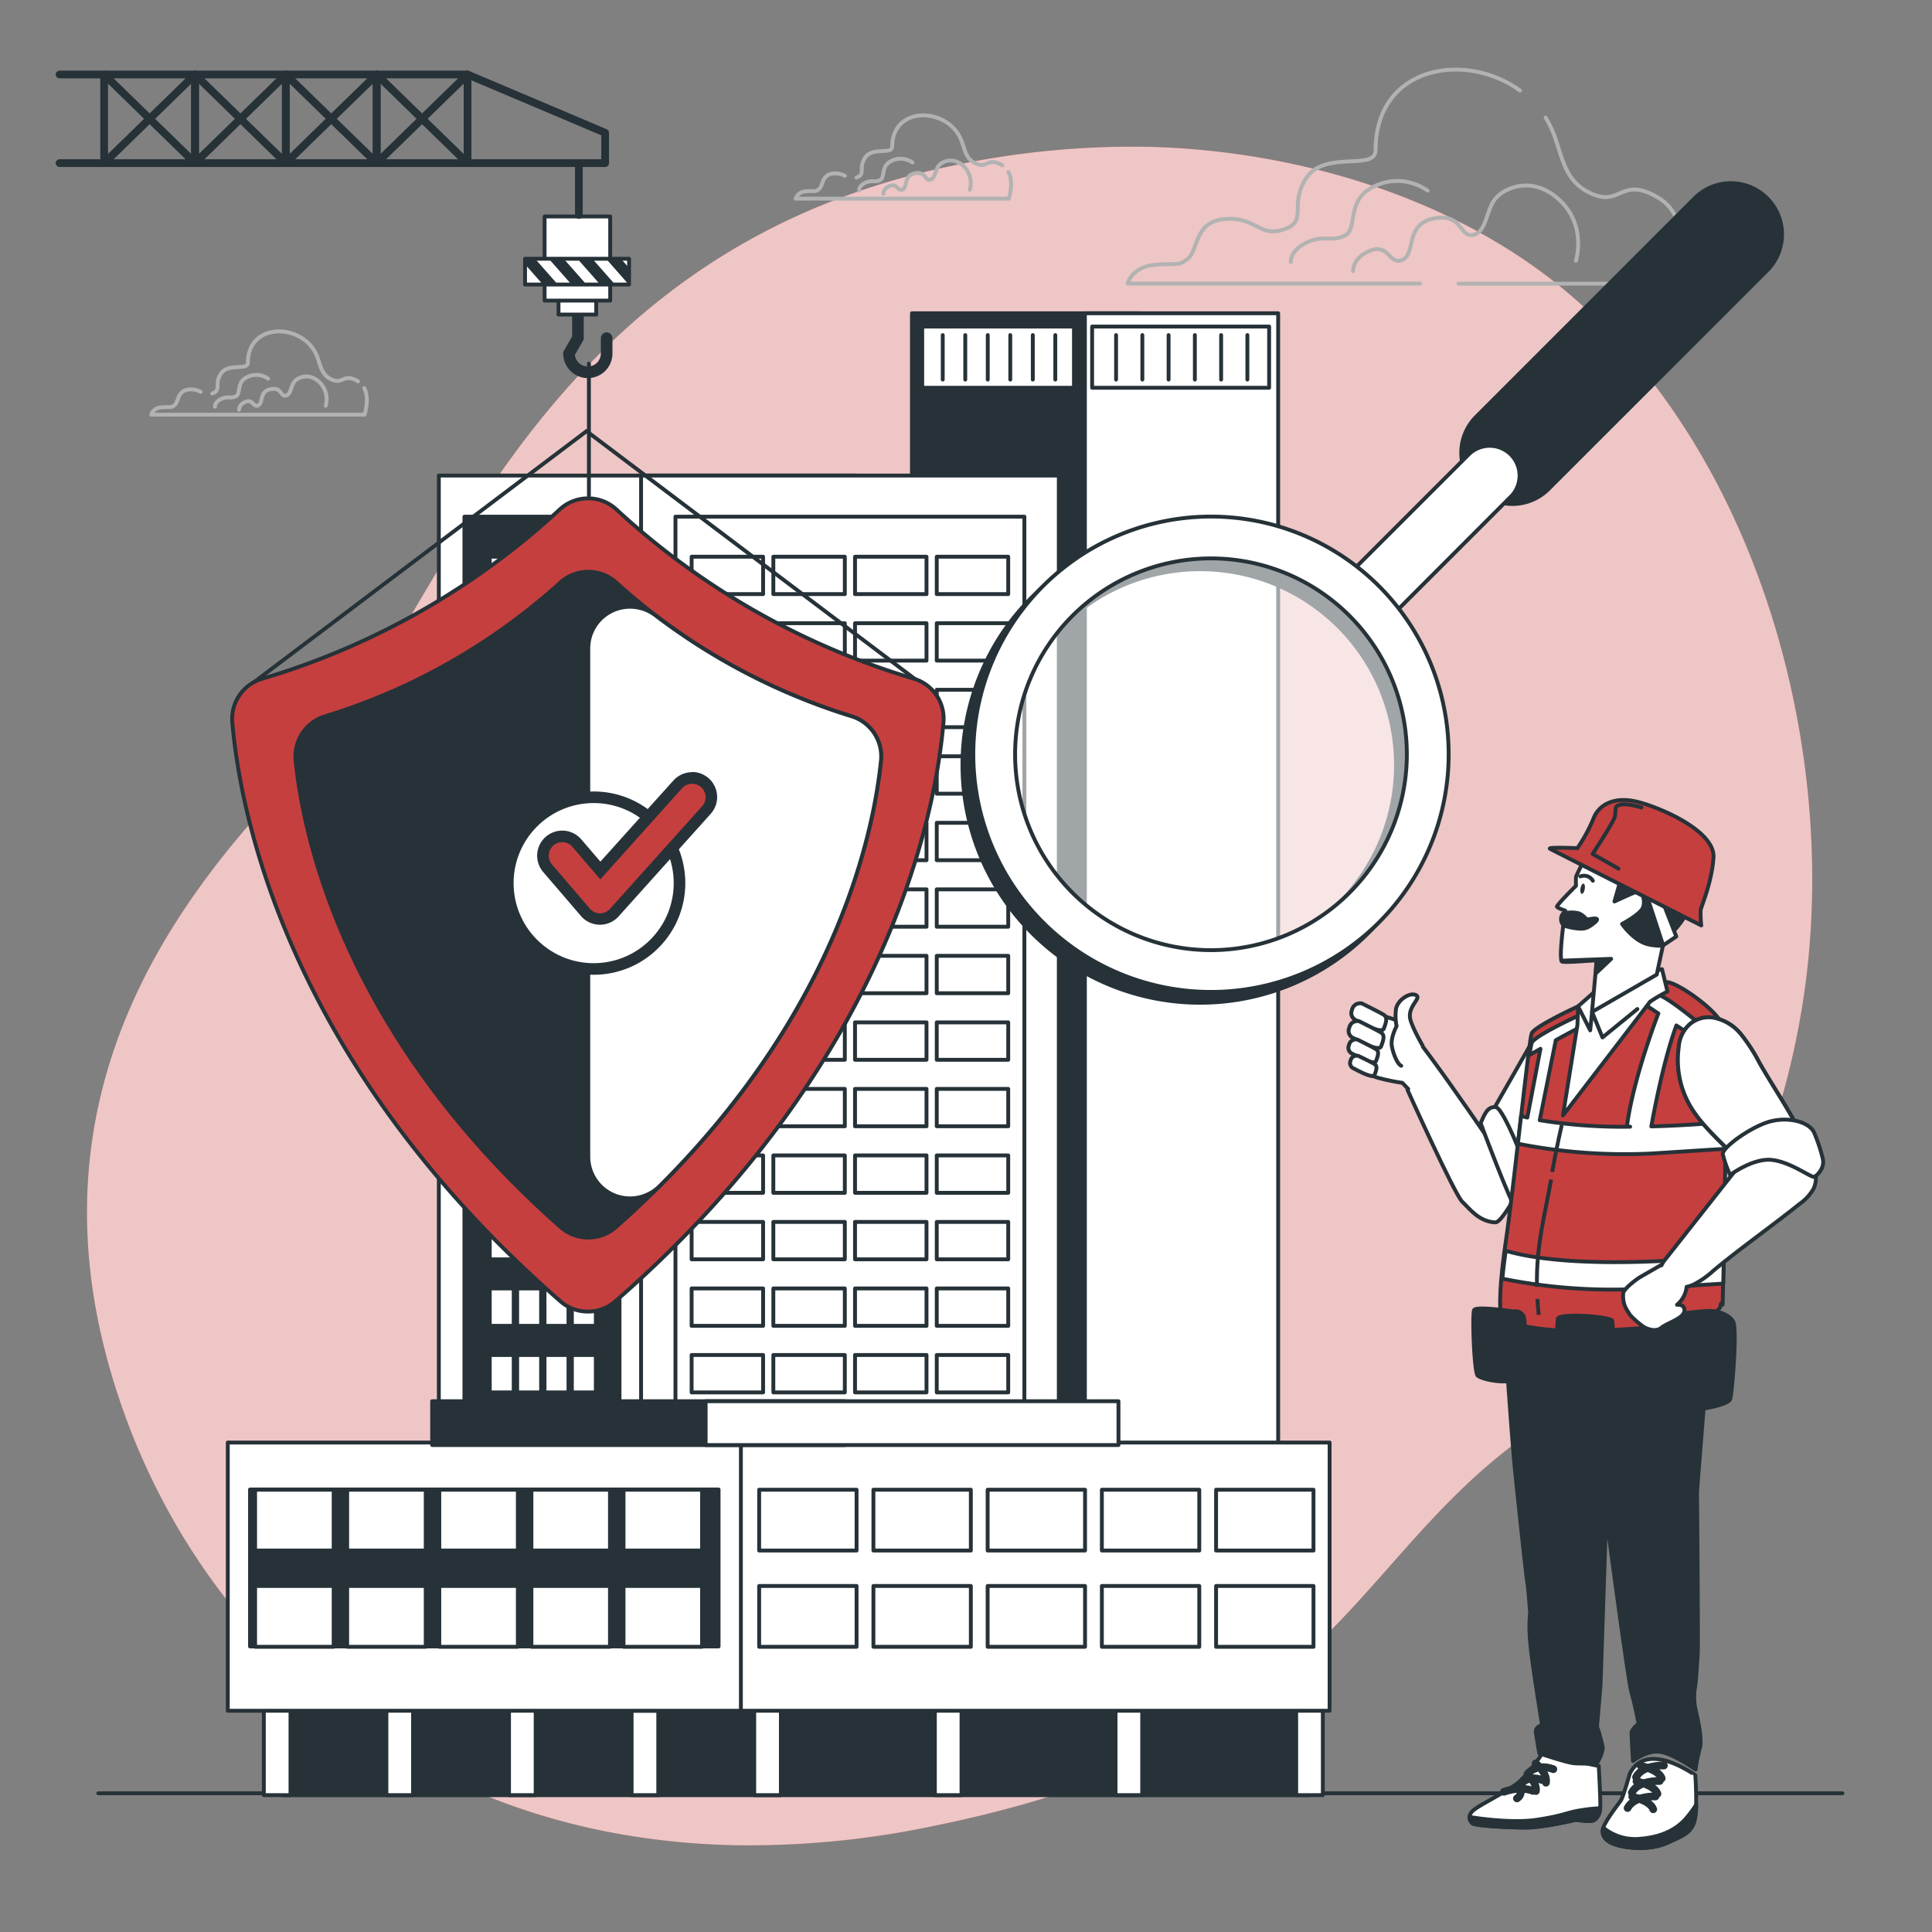 <svg xmlns="http://www.w3.org/2000/svg" viewBox="0 0 500 500"><rect x="0" y="0" width="500" height="500" fill="#808080" stroke="none"/><g id="freepik--background-simple--inject-18"><path d="M467.6,251.91c-4.93,41.8-24,90.41-62.14,112.73-57.59,33.75-52.77,85.64-165.19,108.2a231.26,231.26,0,0,1-49.84,4.71,194.66,194.66,0,0,1-24.47-2C94.51,465.12,46.43,415.46,28.79,355.5,5.58,276.66,51.93,225,82.65,193.94s53.23-128,163.57-151A223.75,223.75,0,0,1,297.45,38c39.26,1,82.08,13.86,111.71,40.76q3.33,3,6.5,6.28C456.84,127.33,474.34,194.92,467.6,251.91Z" style="fill:#C53F3F"></path><path d="M467.6,251.91c-4.93,41.8-24,90.41-62.14,112.73-57.59,33.75-52.77,85.64-165.19,108.2a231.26,231.26,0,0,1-49.84,4.71,194.66,194.66,0,0,1-24.47-2C94.51,465.12,46.43,415.46,28.79,355.5,5.58,276.66,51.93,225,82.65,193.94s53.23-128,163.57-151A223.75,223.75,0,0,1,297.45,38c39.26,1,82.08,13.86,111.71,40.76q3.33,3,6.5,6.28C456.84,127.33,474.34,194.92,467.6,251.91Z" style="fill:#fff;opacity:0.7"></path></g><g id="freepik--Floor--inject-18"><line x1="25.44" y1="464.1" x2="476.82" y2="464.1" style="fill:none;stroke:#263238;stroke-linecap:round;stroke-linejoin:round"></line></g><g id="freepik--Clouds--inject-18"><path d="M377.45,73.4h56.21s5.4-16.18-4.31-22.11-9.71,2.16-17.26-1.08c-6.24-2.67-7.41-7.75-9.15-13.13-.2-.61-.41-1.23-.63-1.85A25.21,25.21,0,0,0,400,30.45" style="fill:none;stroke:#b2b2b2;stroke-linecap:round;stroke-linejoin:round"></path><path d="M393.38,23.44C379.29,13.17,356,17,356,38.88c0,5.4-12.95,0-17.8,7s.54,11.33-5.93,13.49-7-3.24-15.11-2.7-7,8.09-9.71,10.25-2.69,1.08-8.63,1.62-7,4.85-7,4.85h75.69" style="fill:none;stroke:#b2b2b2;stroke-linecap:round;stroke-linejoin:round"></path><path d="M407.84,67.5s2.94-9.08-4.27-15.76-14.7-2.94-16.83,0-2.14,8.55-5.61,9.08S378.45,55,371,56.55s-4.54,9.08-8,10.68-3.47-4.27-8.28-2.4-4.54,5.34-4.54,5.34" style="fill:none;stroke:#b2b2b2;stroke-linecap:round;stroke-linejoin:round"></path><path d="M369.47,49.35a13.53,13.53,0,0,0-13.68-1.19c-7.74,3.57-4.17,11-7.74,12.79s-5.35-.29-9.81,1.79-4.17,5.05-4.17,5.05" style="fill:none;stroke:#b2b2b2;stroke-linecap:round;stroke-linejoin:round"></path><path d="M51.94,101.42A5.12,5.12,0,0,0,49,100.8c-3.14.21-2.72,3.15-3.77,4s-1,.42-3.36.63a2.86,2.86,0,0,0-2.73,1.88H94.35s1.36-4.07-.08-6.87" style="fill:none;stroke:#b2b2b2;stroke-linecap:round;stroke-linejoin:round"></path><path d="M92.67,98.7c-3.78-2.3-3.78.84-6.71-.42-2.43-1-2.88-3-3.56-5.1-.08-.24-.16-.48-.25-.72-3.18-8.86-18-9.47-18,1.42,0,2.1-5,0-6.92,2.73s.21,4.4-2.31,5.24" style="fill:none;stroke:#b2b2b2;stroke-linecap:round;stroke-linejoin:round"></path><path d="M84.3,105a6.15,6.15,0,0,0-1.66-6.13c-2.8-2.6-5.71-1.14-6.54,0s-.83,3.32-2.19,3.53-1-2.28-3.94-1.66-1.77,3.53-3.12,4.16-1.35-1.67-3.22-.94-1.77,2.08-1.77,2.08" style="fill:none;stroke:#b2b2b2;stroke-linecap:round;stroke-linejoin:round"></path><path d="M69.38,98a5.26,5.26,0,0,0-5.32-.46c-3,1.39-1.62,4.28-3,5s-2.08-.11-3.81.7-1.62,2-1.62,2" style="fill:none;stroke:#b2b2b2;stroke-linecap:round;stroke-linejoin:round"></path><path d="M218.68,45.52a5.12,5.12,0,0,0-2.91-.62c-3.14.21-2.72,3.15-3.77,4s-1.05.42-3.36.62a2.86,2.86,0,0,0-2.73,1.89h55.18s1.35-4.07-.08-6.87" style="fill:none;stroke:#b2b2b2;stroke-linecap:round;stroke-linejoin:round"></path><path d="M259.41,42.8c-3.78-2.31-3.78.84-6.72-.42-2.42-1-2.88-3-3.55-5.1-.08-.24-.16-.48-.25-.72-3.19-8.86-18-9.48-18,1.42,0,2.09-5,0-6.93,2.72s.21,4.41-2.3,5.25" style="fill:none;stroke:#b2b2b2;stroke-linecap:round;stroke-linejoin:round"></path><path d="M251,49.11A6.15,6.15,0,0,0,249.38,43c-2.8-2.6-5.71-1.15-6.54,0s-.84,3.32-2.19,3.53-1-2.29-3.94-1.66-1.77,3.53-3.12,4.15-1.35-1.66-3.22-.93-1.77,2.08-1.77,2.08" style="fill:none;stroke:#b2b2b2;stroke-linecap:round;stroke-linejoin:round"></path><path d="M236.12,42.05a5.26,5.26,0,0,0-5.32-.46c-3,1.38-1.62,4.28-3,5s-2.08-.12-3.82.69-1.62,2-1.62,2" style="fill:none;stroke:#b2b2b2;stroke-linecap:round;stroke-linejoin:round"></path></g><g id="freepik--Building--inject-18"><rect x="236.01" y="81.07" width="59.25" height="320.21" style="fill:#263238;stroke:#263238;stroke-linecap:round;stroke-linejoin:round"></rect><rect x="280.77" y="81.07" width="50.02" height="320.21" style="fill:#fff;stroke:#263238;stroke-linecap:round;stroke-linejoin:round"></rect><rect x="282.64" y="84.51" width="45.81" height="15.84" style="fill:#fff;stroke:#263238;stroke-linecap:round;stroke-linejoin:round"></rect><line x1="288.84" y1="86.72" x2="288.84" y2="98.23" style="fill:none;stroke:#263238;stroke-linecap:round;stroke-linejoin:round"></line><line x1="295.64" y1="86.72" x2="295.64" y2="98.23" style="fill:none;stroke:#263238;stroke-linecap:round;stroke-linejoin:round"></line><line x1="302.43" y1="86.72" x2="302.43" y2="98.23" style="fill:none;stroke:#263238;stroke-linecap:round;stroke-linejoin:round"></line><line x1="309.23" y1="86.72" x2="309.23" y2="98.23" style="fill:none;stroke:#263238;stroke-linecap:round;stroke-linejoin:round"></line><line x1="316.03" y1="86.72" x2="316.03" y2="98.23" style="fill:none;stroke:#263238;stroke-linecap:round;stroke-linejoin:round"></line><line x1="322.82" y1="86.72" x2="322.82" y2="98.23" style="fill:none;stroke:#263238;stroke-linecap:round;stroke-linejoin:round"></line><rect x="238.67" y="84.51" width="39.27" height="15.84" style="fill:#fff;stroke:#263238;stroke-linecap:round;stroke-linejoin:round"></rect><line x1="243.98" y1="86.72" x2="243.98" y2="98.23" style="fill:none;stroke:#263238;stroke-linecap:round;stroke-linejoin:round"></line><line x1="249.81" y1="86.72" x2="249.81" y2="98.23" style="fill:none;stroke:#263238;stroke-linecap:round;stroke-linejoin:round"></line><line x1="255.63" y1="86.72" x2="255.63" y2="98.23" style="fill:none;stroke:#263238;stroke-linecap:round;stroke-linejoin:round"></line><line x1="261.46" y1="86.72" x2="261.46" y2="98.23" style="fill:none;stroke:#263238;stroke-linecap:round;stroke-linejoin:round"></line><line x1="267.29" y1="86.72" x2="267.29" y2="98.23" style="fill:none;stroke:#263238;stroke-linecap:round;stroke-linejoin:round"></line><line x1="273.11" y1="86.72" x2="273.11" y2="98.23" style="fill:none;stroke:#263238;stroke-linecap:round;stroke-linejoin:round"></line><rect x="113.57" y="123.07" width="108.11" height="278.2" style="fill:#fff;stroke:#263238;stroke-linecap:round;stroke-linejoin:round"></rect><rect x="120.19" y="133.71" width="40.14" height="256.94" style="fill:#263238;stroke:#263238;stroke-linecap:round;stroke-linejoin:round"></rect><rect x="165.91" y="123.07" width="108.11" height="278.2" style="fill:#fff;stroke:#263238;stroke-linecap:round;stroke-linejoin:round"></rect><rect x="174.81" y="133.71" width="90.3" height="256.94" style="fill:#fff;stroke:#263238;stroke-linecap:round;stroke-linejoin:round"></rect><rect x="178.99" y="144.08" width="18.5" height="9.68" style="fill:#fff;stroke:#263238;stroke-linecap:round;stroke-linejoin:round"></rect><rect x="200.14" y="144.08" width="18.5" height="9.68" style="fill:#fff;stroke:#263238;stroke-linecap:round;stroke-linejoin:round"></rect><rect x="221.28" y="144.08" width="18.5" height="9.68" style="fill:#fff;stroke:#263238;stroke-linecap:round;stroke-linejoin:round"></rect><rect x="242.43" y="144.08" width="18.5" height="9.68" style="fill:#fff;stroke:#263238;stroke-linecap:round;stroke-linejoin:round"></rect><rect x="178.99" y="161.29" width="18.5" height="9.68" style="fill:#fff;stroke:#263238;stroke-linecap:round;stroke-linejoin:round"></rect><rect x="200.14" y="161.29" width="18.5" height="9.68" style="fill:#fff;stroke:#263238;stroke-linecap:round;stroke-linejoin:round"></rect><rect x="221.28" y="161.29" width="18.5" height="9.68" style="fill:#fff;stroke:#263238;stroke-linecap:round;stroke-linejoin:round"></rect><rect x="242.43" y="161.29" width="18.5" height="9.68" style="fill:#fff;stroke:#263238;stroke-linecap:round;stroke-linejoin:round"></rect><rect x="178.99" y="178.51" width="18.5" height="9.68" style="fill:#fff;stroke:#263238;stroke-linecap:round;stroke-linejoin:round"></rect><rect x="200.14" y="178.51" width="18.5" height="9.68" style="fill:#fff;stroke:#263238;stroke-linecap:round;stroke-linejoin:round"></rect><rect x="221.28" y="178.51" width="18.5" height="9.68" style="fill:#fff;stroke:#263238;stroke-linecap:round;stroke-linejoin:round"></rect><rect x="242.43" y="178.51" width="18.5" height="9.68" style="fill:#fff;stroke:#263238;stroke-linecap:round;stroke-linejoin:round"></rect><rect x="178.99" y="195.72" width="18.5" height="9.68" style="fill:#fff;stroke:#263238;stroke-linecap:round;stroke-linejoin:round"></rect><rect x="200.14" y="195.72" width="18.5" height="9.68" style="fill:#fff;stroke:#263238;stroke-linecap:round;stroke-linejoin:round"></rect><rect x="221.28" y="195.72" width="18.5" height="9.68" style="fill:#fff;stroke:#263238;stroke-linecap:round;stroke-linejoin:round"></rect><rect x="242.43" y="195.72" width="18.5" height="9.68" style="fill:#fff;stroke:#263238;stroke-linecap:round;stroke-linejoin:round"></rect><rect x="178.99" y="212.94" width="18.5" height="9.68" style="fill:#fff;stroke:#263238;stroke-linecap:round;stroke-linejoin:round"></rect><rect x="200.14" y="212.94" width="18.5" height="9.68" style="fill:#fff;stroke:#263238;stroke-linecap:round;stroke-linejoin:round"></rect><rect x="221.28" y="212.94" width="18.5" height="9.68" style="fill:#fff;stroke:#263238;stroke-linecap:round;stroke-linejoin:round"></rect><rect x="242.43" y="212.94" width="18.5" height="9.68" style="fill:#fff;stroke:#263238;stroke-linecap:round;stroke-linejoin:round"></rect><rect x="178.99" y="230.16" width="18.5" height="9.68" style="fill:#fff;stroke:#263238;stroke-linecap:round;stroke-linejoin:round"></rect><rect x="200.14" y="230.16" width="18.5" height="9.68" style="fill:#fff;stroke:#263238;stroke-linecap:round;stroke-linejoin:round"></rect><rect x="221.28" y="230.16" width="18.5" height="9.68" style="fill:#fff;stroke:#263238;stroke-linecap:round;stroke-linejoin:round"></rect><rect x="242.43" y="230.16" width="18.5" height="9.68" style="fill:#fff;stroke:#263238;stroke-linecap:round;stroke-linejoin:round"></rect><rect x="178.99" y="247.37" width="18.5" height="9.68" style="fill:#fff;stroke:#263238;stroke-linecap:round;stroke-linejoin:round"></rect><rect x="200.14" y="247.37" width="18.5" height="9.68" style="fill:#fff;stroke:#263238;stroke-linecap:round;stroke-linejoin:round"></rect><rect x="221.28" y="247.37" width="18.5" height="9.68" style="fill:#fff;stroke:#263238;stroke-linecap:round;stroke-linejoin:round"></rect><rect x="242.43" y="247.37" width="18.5" height="9.68" style="fill:#fff;stroke:#263238;stroke-linecap:round;stroke-linejoin:round"></rect><rect x="178.99" y="264.59" width="18.5" height="9.68" style="fill:#fff;stroke:#263238;stroke-linecap:round;stroke-linejoin:round"></rect><rect x="200.14" y="264.59" width="18.5" height="9.68" style="fill:#fff;stroke:#263238;stroke-linecap:round;stroke-linejoin:round"></rect><rect x="221.28" y="264.59" width="18.5" height="9.68" style="fill:#fff;stroke:#263238;stroke-linecap:round;stroke-linejoin:round"></rect><rect x="242.43" y="264.59" width="18.5" height="9.68" style="fill:#fff;stroke:#263238;stroke-linecap:round;stroke-linejoin:round"></rect><rect x="178.99" y="281.8" width="18.5" height="9.68" style="fill:#fff;stroke:#263238;stroke-linecap:round;stroke-linejoin:round"></rect><rect x="200.14" y="281.8" width="18.5" height="9.68" style="fill:#fff;stroke:#263238;stroke-linecap:round;stroke-linejoin:round"></rect><rect x="221.28" y="281.8" width="18.5" height="9.68" style="fill:#fff;stroke:#263238;stroke-linecap:round;stroke-linejoin:round"></rect><rect x="242.43" y="281.8" width="18.5" height="9.68" style="fill:#fff;stroke:#263238;stroke-linecap:round;stroke-linejoin:round"></rect><rect x="178.99" y="299.02" width="18.5" height="9.68" style="fill:#fff;stroke:#263238;stroke-linecap:round;stroke-linejoin:round"></rect><rect x="200.14" y="299.02" width="18.5" height="9.68" style="fill:#fff;stroke:#263238;stroke-linecap:round;stroke-linejoin:round"></rect><rect x="221.28" y="299.02" width="18.5" height="9.68" style="fill:#fff;stroke:#263238;stroke-linecap:round;stroke-linejoin:round"></rect><rect x="242.43" y="299.02" width="18.5" height="9.68" style="fill:#fff;stroke:#263238;stroke-linecap:round;stroke-linejoin:round"></rect><rect x="178.99" y="316.23" width="18.5" height="9.68" style="fill:#fff;stroke:#263238;stroke-linecap:round;stroke-linejoin:round"></rect><rect x="200.14" y="316.23" width="18.5" height="9.68" style="fill:#fff;stroke:#263238;stroke-linecap:round;stroke-linejoin:round"></rect><rect x="221.28" y="316.23" width="18.5" height="9.68" style="fill:#fff;stroke:#263238;stroke-linecap:round;stroke-linejoin:round"></rect><rect x="242.43" y="316.23" width="18.5" height="9.68" style="fill:#fff;stroke:#263238;stroke-linecap:round;stroke-linejoin:round"></rect><rect x="178.99" y="333.45" width="18.5" height="9.68" style="fill:#fff;stroke:#263238;stroke-linecap:round;stroke-linejoin:round"></rect><rect x="200.14" y="333.45" width="18.5" height="9.68" style="fill:#fff;stroke:#263238;stroke-linecap:round;stroke-linejoin:round"></rect><rect x="221.28" y="333.45" width="18.5" height="9.68" style="fill:#fff;stroke:#263238;stroke-linecap:round;stroke-linejoin:round"></rect><rect x="242.43" y="333.45" width="18.5" height="9.68" style="fill:#fff;stroke:#263238;stroke-linecap:round;stroke-linejoin:round"></rect><rect x="178.99" y="350.67" width="18.5" height="9.68" style="fill:#fff;stroke:#263238;stroke-linecap:round;stroke-linejoin:round"></rect><rect x="200.14" y="350.67" width="18.5" height="9.68" style="fill:#fff;stroke:#263238;stroke-linecap:round;stroke-linejoin:round"></rect><rect x="221.28" y="350.67" width="18.5" height="9.68" style="fill:#fff;stroke:#263238;stroke-linecap:round;stroke-linejoin:round"></rect><rect x="242.43" y="350.67" width="18.5" height="9.68" style="fill:#fff;stroke:#263238;stroke-linecap:round;stroke-linejoin:round"></rect><rect x="178.99" y="367.88" width="18.5" height="9.68" style="fill:#fff;stroke:#263238;stroke-linecap:round;stroke-linejoin:round"></rect><rect x="200.14" y="367.88" width="18.5" height="9.68" style="fill:#fff;stroke:#263238;stroke-linecap:round;stroke-linejoin:round"></rect><rect x="221.28" y="367.88" width="18.5" height="9.68" style="fill:#fff;stroke:#263238;stroke-linecap:round;stroke-linejoin:round"></rect><rect x="242.43" y="367.88" width="18.5" height="9.68" style="fill:#fff;stroke:#263238;stroke-linecap:round;stroke-linejoin:round"></rect><rect x="126.75" y="144.08" width="6.2" height="9.68" style="fill:#fff;stroke:#263238;stroke-linecap:round;stroke-linejoin:round"></rect><rect x="133.84" y="144.08" width="6.2" height="9.68" style="fill:#fff;stroke:#263238;stroke-linecap:round;stroke-linejoin:round"></rect><rect x="140.92" y="144.08" width="6.2" height="9.68" style="fill:#fff;stroke:#263238;stroke-linecap:round;stroke-linejoin:round"></rect><rect x="148" y="144.08" width="6.2" height="9.68" style="fill:#fff;stroke:#263238;stroke-linecap:round;stroke-linejoin:round"></rect><rect x="126.75" y="161.29" width="6.2" height="9.68" style="fill:#fff;stroke:#263238;stroke-linecap:round;stroke-linejoin:round"></rect><rect x="133.84" y="161.29" width="6.2" height="9.68" style="fill:#fff;stroke:#263238;stroke-linecap:round;stroke-linejoin:round"></rect><rect x="140.92" y="161.29" width="6.2" height="9.68" style="fill:#fff;stroke:#263238;stroke-linecap:round;stroke-linejoin:round"></rect><rect x="148" y="161.29" width="6.2" height="9.68" style="fill:#fff;stroke:#263238;stroke-linecap:round;stroke-linejoin:round"></rect><rect x="126.75" y="178.51" width="6.2" height="9.68" style="fill:#fff;stroke:#263238;stroke-linecap:round;stroke-linejoin:round"></rect><rect x="133.84" y="178.51" width="6.2" height="9.68" style="fill:#fff;stroke:#263238;stroke-linecap:round;stroke-linejoin:round"></rect><rect x="140.92" y="178.51" width="6.2" height="9.68" style="fill:#fff;stroke:#263238;stroke-linecap:round;stroke-linejoin:round"></rect><rect x="148" y="178.51" width="6.2" height="9.68" style="fill:#fff;stroke:#263238;stroke-linecap:round;stroke-linejoin:round"></rect><rect x="126.75" y="195.72" width="6.2" height="9.68" style="fill:#fff;stroke:#263238;stroke-linecap:round;stroke-linejoin:round"></rect><rect x="133.84" y="195.72" width="6.2" height="9.68" style="fill:#fff;stroke:#263238;stroke-linecap:round;stroke-linejoin:round"></rect><rect x="140.92" y="195.72" width="6.2" height="9.68" style="fill:#fff;stroke:#263238;stroke-linecap:round;stroke-linejoin:round"></rect><rect x="148" y="195.72" width="6.2" height="9.68" style="fill:#fff;stroke:#263238;stroke-linecap:round;stroke-linejoin:round"></rect><rect x="126.75" y="212.94" width="6.2" height="9.68" style="fill:#fff;stroke:#263238;stroke-linecap:round;stroke-linejoin:round"></rect><rect x="133.84" y="212.94" width="6.2" height="9.68" style="fill:#fff;stroke:#263238;stroke-linecap:round;stroke-linejoin:round"></rect><rect x="140.92" y="212.94" width="6.2" height="9.68" style="fill:#fff;stroke:#263238;stroke-linecap:round;stroke-linejoin:round"></rect><rect x="148" y="212.94" width="6.2" height="9.68" style="fill:#fff;stroke:#263238;stroke-linecap:round;stroke-linejoin:round"></rect><rect x="126.75" y="230.16" width="6.2" height="9.68" style="fill:#fff;stroke:#263238;stroke-linecap:round;stroke-linejoin:round"></rect><rect x="133.84" y="230.16" width="6.2" height="9.68" style="fill:#fff;stroke:#263238;stroke-linecap:round;stroke-linejoin:round"></rect><rect x="140.92" y="230.16" width="6.2" height="9.68" style="fill:#fff;stroke:#263238;stroke-linecap:round;stroke-linejoin:round"></rect><rect x="148" y="230.16" width="6.2" height="9.68" style="fill:#fff;stroke:#263238;stroke-linecap:round;stroke-linejoin:round"></rect><rect x="126.75" y="247.37" width="6.2" height="9.68" style="fill:#fff;stroke:#263238;stroke-linecap:round;stroke-linejoin:round"></rect><rect x="133.84" y="247.37" width="6.2" height="9.68" style="fill:#fff;stroke:#263238;stroke-linecap:round;stroke-linejoin:round"></rect><rect x="140.92" y="247.37" width="6.2" height="9.68" style="fill:#fff;stroke:#263238;stroke-linecap:round;stroke-linejoin:round"></rect><rect x="148" y="247.37" width="6.2" height="9.68" style="fill:#fff;stroke:#263238;stroke-linecap:round;stroke-linejoin:round"></rect><rect x="126.75" y="264.59" width="6.2" height="9.68" style="fill:#fff;stroke:#263238;stroke-linecap:round;stroke-linejoin:round"></rect><rect x="133.84" y="264.59" width="6.2" height="9.68" style="fill:#fff;stroke:#263238;stroke-linecap:round;stroke-linejoin:round"></rect><rect x="140.92" y="264.59" width="6.2" height="9.68" style="fill:#fff;stroke:#263238;stroke-linecap:round;stroke-linejoin:round"></rect><rect x="148" y="264.59" width="6.2" height="9.68" style="fill:#fff;stroke:#263238;stroke-linecap:round;stroke-linejoin:round"></rect><rect x="126.75" y="281.8" width="6.2" height="9.68" style="fill:#fff;stroke:#263238;stroke-linecap:round;stroke-linejoin:round"></rect><rect x="133.84" y="281.8" width="6.2" height="9.68" style="fill:#fff;stroke:#263238;stroke-linecap:round;stroke-linejoin:round"></rect><rect x="140.92" y="281.8" width="6.2" height="9.68" style="fill:#fff;stroke:#263238;stroke-linecap:round;stroke-linejoin:round"></rect><rect x="148" y="281.8" width="6.2" height="9.68" style="fill:#fff;stroke:#263238;stroke-linecap:round;stroke-linejoin:round"></rect><rect x="126.75" y="299.02" width="6.2" height="9.68" style="fill:#fff;stroke:#263238;stroke-linecap:round;stroke-linejoin:round"></rect><rect x="133.84" y="299.02" width="6.2" height="9.68" style="fill:#fff;stroke:#263238;stroke-linecap:round;stroke-linejoin:round"></rect><rect x="140.92" y="299.02" width="6.2" height="9.68" style="fill:#fff;stroke:#263238;stroke-linecap:round;stroke-linejoin:round"></rect><rect x="148" y="299.02" width="6.2" height="9.68" style="fill:#fff;stroke:#263238;stroke-linecap:round;stroke-linejoin:round"></rect><rect x="126.75" y="316.23" width="6.2" height="9.68" style="fill:#fff;stroke:#263238;stroke-linecap:round;stroke-linejoin:round"></rect><rect x="133.84" y="316.23" width="6.2" height="9.68" style="fill:#fff;stroke:#263238;stroke-linecap:round;stroke-linejoin:round"></rect><rect x="140.92" y="316.23" width="6.2" height="9.68" style="fill:#fff;stroke:#263238;stroke-linecap:round;stroke-linejoin:round"></rect><rect x="148" y="316.23" width="6.2" height="9.68" style="fill:#fff;stroke:#263238;stroke-linecap:round;stroke-linejoin:round"></rect><rect x="126.75" y="333.45" width="6.2" height="9.68" style="fill:#fff;stroke:#263238;stroke-linecap:round;stroke-linejoin:round"></rect><rect x="133.84" y="333.45" width="6.2" height="9.68" style="fill:#fff;stroke:#263238;stroke-linecap:round;stroke-linejoin:round"></rect><rect x="140.92" y="333.45" width="6.2" height="9.68" style="fill:#fff;stroke:#263238;stroke-linecap:round;stroke-linejoin:round"></rect><rect x="148" y="333.45" width="6.2" height="9.68" style="fill:#fff;stroke:#263238;stroke-linecap:round;stroke-linejoin:round"></rect><rect x="126.75" y="350.67" width="6.2" height="9.68" style="fill:#fff;stroke:#263238;stroke-linecap:round;stroke-linejoin:round"></rect><rect x="133.84" y="350.67" width="6.2" height="9.68" style="fill:#fff;stroke:#263238;stroke-linecap:round;stroke-linejoin:round"></rect><rect x="140.92" y="350.67" width="6.2" height="9.68" style="fill:#fff;stroke:#263238;stroke-linecap:round;stroke-linejoin:round"></rect><rect x="148" y="350.67" width="6.2" height="9.68" style="fill:#fff;stroke:#263238;stroke-linecap:round;stroke-linejoin:round"></rect><rect x="126.75" y="367.88" width="6.2" height="9.68" style="fill:#fff;stroke:#263238;stroke-linecap:round;stroke-linejoin:round"></rect><rect x="133.84" y="367.88" width="6.2" height="9.68" style="fill:#fff;stroke:#263238;stroke-linecap:round;stroke-linejoin:round"></rect><rect x="140.92" y="367.88" width="6.2" height="9.68" style="fill:#fff;stroke:#263238;stroke-linecap:round;stroke-linejoin:round"></rect><rect x="148" y="367.88" width="6.2" height="9.68" style="fill:#fff;stroke:#263238;stroke-linecap:round;stroke-linejoin:round"></rect><rect x="73.09" y="427.16" width="265.86" height="37.43" style="fill:#263238;stroke:#263238;stroke-linecap:round;stroke-linejoin:round"></rect><rect x="195.19" y="439.52" width="6.9" height="25.06" style="fill:#fff;stroke:#263238;stroke-linecap:round;stroke-linejoin:round"></rect><rect x="163.46" y="439.52" width="6.9" height="25.06" style="fill:#fff;stroke:#263238;stroke-linecap:round;stroke-linejoin:round"></rect><rect x="131.73" y="439.52" width="6.9" height="25.06" style="fill:#fff;stroke:#263238;stroke-linecap:round;stroke-linejoin:round"></rect><rect x="100" y="439.52" width="6.9" height="25.06" style="fill:#fff;stroke:#263238;stroke-linecap:round;stroke-linejoin:round"></rect><rect x="68.28" y="439.52" width="6.9" height="25.06" style="fill:#fff;stroke:#263238;stroke-linecap:round;stroke-linejoin:round"></rect><rect x="241.94" y="439.52" width="6.9" height="25.06" style="fill:#fff;stroke:#263238;stroke-linecap:round;stroke-linejoin:round"></rect><rect x="288.7" y="439.52" width="6.9" height="25.06" style="fill:#fff;stroke:#263238;stroke-linecap:round;stroke-linejoin:round"></rect><rect x="335.45" y="439.52" width="6.9" height="25.06" style="fill:#fff;stroke:#263238;stroke-linecap:round;stroke-linejoin:round"></rect><rect x="162.41" y="373.33" width="181.69" height="69.41" style="fill:#fff;stroke:#263238;stroke-linecap:round;stroke-linejoin:round"></rect><rect x="58.95" y="373.33" width="132.79" height="69.41" style="fill:#fff;stroke:#263238;stroke-linecap:round;stroke-linejoin:round"></rect><rect x="64.71" y="385.48" width="121.26" height="40.62" style="fill:#263238;stroke:#263238;stroke-linecap:round;stroke-linejoin:round"></rect><rect x="196.47" y="385.54" width="25.21" height="15.74" style="fill:#fff;stroke:#263238;stroke-linecap:round;stroke-linejoin:round"></rect><rect x="226.04" y="385.54" width="25.21" height="15.74" style="fill:#fff;stroke:#263238;stroke-linecap:round;stroke-linejoin:round"></rect><rect x="255.6" y="385.54" width="25.21" height="15.74" style="fill:#fff;stroke:#263238;stroke-linecap:round;stroke-linejoin:round"></rect><rect x="285.16" y="385.54" width="25.21" height="15.74" style="fill:#fff;stroke:#263238;stroke-linecap:round;stroke-linejoin:round"></rect><rect x="314.72" y="385.54" width="25.21" height="15.74" style="fill:#fff;stroke:#263238;stroke-linecap:round;stroke-linejoin:round"></rect><rect x="196.47" y="410.45" width="25.21" height="15.74" style="fill:#fff;stroke:#263238;stroke-linecap:round;stroke-linejoin:round"></rect><rect x="226.04" y="410.45" width="25.21" height="15.74" style="fill:#fff;stroke:#263238;stroke-linecap:round;stroke-linejoin:round"></rect><rect x="255.6" y="410.45" width="25.21" height="15.74" style="fill:#fff;stroke:#263238;stroke-linecap:round;stroke-linejoin:round"></rect><rect x="285.16" y="410.45" width="25.21" height="15.74" style="fill:#fff;stroke:#263238;stroke-linecap:round;stroke-linejoin:round"></rect><rect x="314.72" y="410.45" width="25.21" height="15.74" style="fill:#fff;stroke:#263238;stroke-linecap:round;stroke-linejoin:round"></rect><rect x="66.02" y="385.54" width="20.33" height="15.74" style="fill:#fff;stroke:#263238;stroke-linecap:round;stroke-linejoin:round"></rect><rect x="89.85" y="385.54" width="20.33" height="15.74" style="fill:#fff;stroke:#263238;stroke-linecap:round;stroke-linejoin:round"></rect><rect x="113.69" y="385.54" width="20.33" height="15.74" style="fill:#fff;stroke:#263238;stroke-linecap:round;stroke-linejoin:round"></rect><rect x="137.53" y="385.54" width="20.33" height="15.74" style="fill:#fff;stroke:#263238;stroke-linecap:round;stroke-linejoin:round"></rect><rect x="161.37" y="385.54" width="20.33" height="15.74" style="fill:#fff;stroke:#263238;stroke-linecap:round;stroke-linejoin:round"></rect><rect x="66.02" y="410.45" width="20.33" height="15.74" style="fill:#fff;stroke:#263238;stroke-linecap:round;stroke-linejoin:round"></rect><rect x="89.85" y="410.45" width="20.33" height="15.74" style="fill:#fff;stroke:#263238;stroke-linecap:round;stroke-linejoin:round"></rect><rect x="113.69" y="410.45" width="20.33" height="15.74" style="fill:#fff;stroke:#263238;stroke-linecap:round;stroke-linejoin:round"></rect><rect x="137.53" y="410.45" width="20.33" height="15.74" style="fill:#fff;stroke:#263238;stroke-linecap:round;stroke-linejoin:round"></rect><rect x="161.37" y="410.45" width="20.33" height="15.74" style="fill:#fff;stroke:#263238;stroke-linecap:round;stroke-linejoin:round"></rect><rect x="111.84" y="362.63" width="106.84" height="11.35" style="fill:#263238;stroke:#263238;stroke-linecap:round;stroke-linejoin:round"></rect><rect x="182.62" y="362.63" width="106.84" height="11.35" style="fill:#fff;stroke:#263238;stroke-linecap:round;stroke-linejoin:round"></rect></g><g id="freepik--magnifying-glass--inject-18"><path d="M457.51,69.81l-56.75,56.75a13.23,13.23,0,1,1-18.71-18.72l56.74-56.75a13.24,13.24,0,0,1,18.72,18.72Z" style="fill:#263238;stroke:#263238;stroke-linecap:round;stroke-linejoin:round"></path><path d="M391.12,128.4,359.55,160a7.72,7.72,0,0,1-10.92-10.92l31.57-31.56a7.72,7.72,0,0,1,10.92,10.91Z" style="fill:#fff;stroke:#263238;stroke-linecap:round;stroke-linejoin:round"></path><path d="M267.1,154.51a61.51,61.51,0,1,0,87,0A61.51,61.51,0,0,0,267.1,154.51Zm79.34,79.34a50.69,50.69,0,1,1,0-71.69A50.69,50.69,0,0,1,346.44,233.85Z" style="fill:#263238;stroke:#263238;stroke-linecap:round;stroke-linejoin:round"></path><circle cx="313.39" cy="195.21" r="50.69" style="fill:#fff;opacity:0.56"></circle><path d="M269.9,151.71a61.51,61.51,0,1,0,87,0A61.51,61.51,0,0,0,269.9,151.71Zm79.34,79.34a50.69,50.69,0,1,1,0-71.69A50.69,50.69,0,0,1,349.24,231.05Z" style="fill:#fff;stroke:#263238;stroke-linecap:round;stroke-linejoin:round"></path></g><g id="freepik--Crane--inject-18"><line x1="152.41" y1="128.22" x2="152.41" y2="94.11" style="fill:none;stroke:#263238;stroke-linecap:round;stroke-linejoin:round"></line><path d="M149.57,81.68v5.79l-2.31,4a4.87,4.87,0,0,0,4.87,4.88h0A4.87,4.87,0,0,0,157,91.52v-4" style="fill:none;stroke:#263238;stroke-linecap:round;stroke-linejoin:round;stroke-width:3px"></path><rect x="144.55" y="70.56" width="9.76" height="10.84" transform="translate(298.85 151.97) rotate(180)" style="fill:#fff;stroke:#263238;stroke-linecap:round;stroke-linejoin:round"></rect><rect x="140.93" y="56.02" width="16.98" height="21.77" transform="translate(298.85 133.81) rotate(180)" style="fill:#fff;stroke:#263238;stroke-linecap:round;stroke-linejoin:round"></rect><rect x="135.87" y="66.95" width="26.92" height="6.68" transform="translate(298.67 140.59) rotate(180)" style="fill:#fff;stroke:#263238;stroke-linecap:round;stroke-linejoin:round"></rect><polygon points="149.42 66.95 153.28 66.95 158.73 73.13 158.16 73.64 155.32 73.64 149.42 66.95" style="fill:#263238"></polygon><polygon points="160.68 66.95 162.79 69.34 162.79 73.64 162.72 73.64 156.83 66.95 160.68 66.95" style="fill:#263238"></polygon><polygon points="142.01 66.95 145.87 66.95 151.32 73.13 150.75 73.64 147.91 73.64 142.01 66.95" style="fill:#263238"></polygon><polygon points="135.87 68.39 135.87 66.95 138.46 66.95 143.91 73.13 143.34 73.64 140.5 73.64 135.87 68.39" style="fill:#263238"></polygon><line x1="149.81" y1="55.64" x2="149.81" y2="42.54" style="fill:#fff;stroke:#263238;stroke-linecap:round;stroke-linejoin:round;stroke-width:2px"></line><polyline points="15.42 42.21 156.61 42.21 156.61 34.36 121 19.28 15.42 19.28" style="fill:none;stroke:#263238;stroke-linecap:round;stroke-linejoin:round;stroke-width:2px"></polyline><polygon points="121 42.21 121 19.28 97.47 42.21 97.47 19.28 121 42.21" style="fill:none;stroke:#263238;stroke-linecap:round;stroke-linejoin:round;stroke-width:2px"></polygon><polyline points="85.6 30.86 73.96 42.21 73.96 19.28 97.5 42.21 97.5 19.28 85.6 30.86" style="fill:none;stroke:#263238;stroke-linecap:round;stroke-linejoin:round;stroke-width:2px"></polyline><polygon points="73.99 42.21 73.99 19.28 50.46 42.21 50.46 19.28 73.99 42.21" style="fill:none;stroke:#263238;stroke-linecap:round;stroke-linejoin:round;stroke-width:2px"></polygon><polyline points="39.3 31.31 50.49 42.21 50.49 19.28 26.95 42.21 26.95 19.28 39.3 31.31" style="fill:none;stroke:#263238;stroke-linecap:round;stroke-linejoin:round;stroke-width:2px"></polyline><line x1="151.8" y1="111.58" x2="65.61" y2="176.64" style="fill:none;stroke:#263238;stroke-linecap:round;stroke-linejoin:round"></line><line x1="151.8" y1="111.58" x2="237.99" y2="176.64" style="fill:none;stroke:#263238;stroke-linecap:round;stroke-linejoin:round"></line></g><g id="freepik--Shield--inject-18"><path d="M236.61,175.68a195,195,0,0,1-77-43.76,10.8,10.8,0,0,0-14.83,0,194.89,194.89,0,0,1-77,43.76,10.8,10.8,0,0,0-7.66,11.26c2,23.31,14.07,88,84.91,149.83a10.82,10.82,0,0,0,14.23,0c70.84-61.8,82.91-126.52,84.91-149.83A10.78,10.78,0,0,0,236.61,175.68Z" style="fill:#C53F3F;stroke:#263238;stroke-linecap:round;stroke-linejoin:round"></path><path d="M220.36,185.37a160.82,160.82,0,0,1-60.83-34.57,10.79,10.79,0,0,0-14.56,0,161,161,0,0,1-60.83,34.57A10.82,10.82,0,0,0,76.5,196.8c2.06,20.37,12.91,71.56,68.58,120.77a10.83,10.83,0,0,0,14.33,0c55.68-49.21,66.52-100.4,68.59-120.77A10.85,10.85,0,0,0,220.36,185.37Z" style="fill:#263238;stroke:#263238;stroke-miterlimit:10"></path><path d="M220.36,185.37a163.14,163.14,0,0,1-50.76-26.13,10.8,10.8,0,0,0-17.35,8.6V299.33A10.8,10.8,0,0,0,170.66,307c45.93-45.8,55.42-91.3,57.34-110.21A10.85,10.85,0,0,0,220.36,185.37Z" style="fill:#fff;stroke:#263238;stroke-linecap:round;stroke-linejoin:round"></path><circle cx="153.64" cy="228.55" r="22.22" transform="translate(-116.61 175.58) rotate(-45)" style="fill:#fff;stroke:#263238;stroke-linecap:round;stroke-linejoin:round;stroke-width:3px"></circle><path d="M155.22,237.87a5,5,0,0,1-3.75-1.74l-9.75-11.38a5,5,0,0,1,7.58-6.5l6,7.07,20-22.32a5,5,0,1,1,7.43,6.66L159,236.21a5,5,0,0,1-3.71,1.66Z" style="fill:#C53F3F"></path><path d="M179.11,202.84a3.48,3.48,0,0,1,2.59,5.82l-23.84,26.55a3.49,3.49,0,0,1-2.6,1.16h0a3.51,3.51,0,0,1-2.61-1.22l-9.75-11.38a3.49,3.49,0,1,1,5.3-4.54l7.16,8.36L176.51,204a3.47,3.47,0,0,1,2.6-1.16m0-3h0a6.53,6.53,0,0,0-4.83,2.15l-18.9,21-4.94-5.76a6.49,6.49,0,1,0-9.86,8.45l9.76,11.37a6.47,6.47,0,0,0,4.85,2.27h.07a6.49,6.49,0,0,0,4.83-2.15l23.84-26.55a6.49,6.49,0,0,0-4.82-10.83Z" style="fill:#263238"></path></g><g id="freepik--Character--inject-18"><path d="M399,454s-3.46,5.27-6.28,7.49-9.44,5.42-11.29,6.91-1,2.82-.39,3.46,9.15,1.11,13.79,1.12,13-2,13-2,3.7.59,4.63.12,1.54-1.52,1.68-3.16-.38-10.9-.38-10.9Z" style="fill:#fff;stroke:#263238;stroke-linecap:round;stroke-linejoin:round"></path><path d="M408.92,468.53c-3.61.58-4.32,1.4-11.29,2.44-5.75.86-14.25-.2-17.35-.75a2.31,2.31,0,0,0,.74,1.62c.64.64,9.15,1.11,13.79,1.12s13-2,13-2,3.7.59,4.63.12a3.57,3.57,0,0,0,1.68-3.12A45.11,45.11,0,0,0,408.92,468.53Z" style="fill:#263238;stroke:#263238;stroke-linecap:round;stroke-linejoin:round"></path><path d="M402,457.87s-4-1.78-6.69,1.22" style="fill:none;stroke:#263238;stroke-linecap:round;stroke-linejoin:round;stroke-width:2px"></path><path d="M397.43,456.36s3.07,2.41,2.66,5" style="fill:none;stroke:#263238;stroke-linecap:round;stroke-linejoin:round;stroke-width:2px"></path><path d="M399,460.65s-3.15-1.46-5.29,1" style="fill:none;stroke:#263238;stroke-linecap:round;stroke-linejoin:round;stroke-width:2px"></path><path d="M395.41,459.42s2.42,2,2.08,4.1" style="fill:none;stroke:#263238;stroke-linecap:round;stroke-linejoin:round;stroke-width:2px"></path><path d="M396.68,463.47s-2.91-1.37-7.49.25" style="fill:none;stroke:#263238;stroke-linecap:round;stroke-linejoin:round;stroke-width:2px"></path><path d="M393,462.22a2.05,2.05,0,0,1-.41,3.2" style="fill:none;stroke:#263238;stroke-linecap:round;stroke-linejoin:round;stroke-width:2px"></path><path d="M421.79,459s-1.71,6.12-2.33,7-4.69,6-4.72,7.79,1.27,3.17,4.51,3.91,8.3,1,12.31-.83,5.83-2.43,6.85-5.23.34-12.19.34-12.19S426.2,450.2,421.79,459Z" style="fill:#fff;stroke:#263238;stroke-linecap:round;stroke-linejoin:round"></path><path d="M438.41,471.61A17.37,17.37,0,0,0,439,467a30.27,30.27,0,0,1-2.82,3.79c-2,2.19-5.39,4.62-11.9,5.1a12.94,12.94,0,0,1-9.32-2.86,3,3,0,0,0-.17.77c0,1.83,1.27,3.17,4.51,3.91s8.3,1,12.31-.83S437.39,474.41,438.41,471.61Z" style="fill:#263238;stroke:#263238;stroke-linecap:round;stroke-linejoin:round"></path><path d="M430.62,456.92s-5.49-.27-7.21,3" style="fill:none;stroke:#263238;stroke-linecap:round;stroke-linejoin:round;stroke-width:2px"></path><path d="M424.61,457s4.71,1,5.44,3.24" style="fill:none;stroke:#263238;stroke-linecap:round;stroke-linejoin:round;stroke-width:2px"></path><path d="M429.53,460.92s-5.49-.26-7.21,3" style="fill:none;stroke:#263238;stroke-linecap:round;stroke-linejoin:round;stroke-width:2px"></path><path d="M423.52,461s4.71,1,5.43,3.24" style="fill:none;stroke:#263238;stroke-linecap:round;stroke-linejoin:round;stroke-width:2px"></path><path d="M428.43,464.92s-5.49-.26-7.21,3" style="fill:none;stroke:#263238;stroke-linecap:round;stroke-linejoin:round;stroke-width:2px"></path><path d="M422.43,465s4.7,1,5.43,3.24" style="fill:none;stroke:#263238;stroke-linecap:round;stroke-linejoin:round;stroke-width:2px"></path><path d="M389,338.86s2.11,31.81,3,40.74,3.1,29.52,3.28,30.07.73,7.83.73,7.83-.55,2.92.18,9.3,2.92,19.68,2.92,19.68-1.83.36-1.64,1.82.91,5.47.91,5.47,6.92,2.36,8.93,2.55,6,0,6,0,1.64-2.74,1.46-4.19a44.91,44.91,0,0,0-1.46-5.29l.91-10.75,1.46-43.91s5.65,42.82,6.56,45.91,1.82,8,1.82,8-1.82,1.46-1.82,2.37.36,7.29.36,7.29,3.65-2.92,7.11-2.37,9.11,4.56,9.11,4.56a37.23,37.23,0,0,1,1.1-5.47c.72-2.37-.73-8.38-1.1-10a14.74,14.74,0,0,1-.18-5.65c.36-1.64.55-6.74.73-8.38s-.18-42.46-.18-42.46l3.72-46.75-53-1.64Z" style="fill:#263238;stroke:#263238;stroke-linecap:round;stroke-linejoin:round"></path><path d="M397.17,270.09s-6.79,12.69-8.56,16.33-3.83,7.75-3.83,7.75c-6.46-9.35-12.87-18.66-19.87-27.61l-1.56-1.82s-8.74-3.3-9.56-2.5-2.79,13.12-.87,15,10,3,10,3l1.53,1.59-.21.19s12.23,27.14,14.2,29,4.29,5.13,8.55,5.34c2.44.11,10.7-17.35,10.7-17.35Z" style="fill:#fff;stroke:#263238;stroke-linecap:round;stroke-linejoin:round"></path><path d="M396.35,269.91l-10.48,18.33L394.15,308l5.12-10.47s2.93-28.76.73-29A4.54,4.54,0,0,0,396.35,269.91Z" style="fill:#fff;stroke:#263238;stroke-linecap:round;stroke-linejoin:round"></path><path d="M383.19,290.67s8.28,22.18,9.26,22.18,3.9-4.39,3.65-6.58-6.82-19.5-9-19.74S384.16,288.48,383.19,290.67Z" style="fill:#fff;stroke:#263238;stroke-linecap:round;stroke-linejoin:round"></path><path d="M368.16,270.58s-2.92-5.06-3.24-7.12c-.51-3.2,3.16-5.19,1.47-5.95s-4.83,1.44-5.12,3.73a13.64,13.64,0,0,0,.17,4.33s-1.64,3-1.22,5.24,1.55,4.69,2.41,5" style="fill:#fff;stroke:#263238;stroke-linecap:round;stroke-linejoin:round"></path><path d="M352.5,259.71a2.12,2.12,0,0,0-2.6,1.65,2,2,0,0,0,1.08,2.69c1,.49,6.59,3.69,7.15,2.15s1.1-2.92-.07-3.61S352.5,259.71,352.5,259.71Z" style="fill:#fff;stroke:#263238;stroke-linecap:round;stroke-linejoin:round"></path><path d="M351.8,264.32a2.11,2.11,0,0,0-2.6,1.64,2,2,0,0,0,1.08,2.7c1,.49,6.58,3.69,7.15,2.14s1.09-2.91-.07-3.6S351.8,264.32,351.8,264.32Z" style="fill:#fff;stroke:#263238;stroke-linecap:round;stroke-linejoin:round"></path><path d="M351.33,269.05a1.8,1.8,0,0,0-2.21,1.4,1.69,1.69,0,0,0,.92,2.29c.86.42,5.6,3.14,6.08,1.83s.93-2.48-.06-3.07S351.33,269.05,351.33,269.05Z" style="fill:#fff;stroke:#263238;stroke-linecap:round;stroke-linejoin:round"></path><path d="M351.52,273.26a1.6,1.6,0,0,0-2,1.25,1.51,1.51,0,0,0,.81,2c.77.37,5,2.8,5.42,1.63s.83-2.21,0-2.74S351.52,273.26,351.52,273.26Z" style="fill:#fff;stroke:#263238;stroke-linecap:round;stroke-linejoin:round"></path><path d="M408.4,260.44s-11.26,5.16-12,7-4.53,39.1-6.72,54-1.25,18.86-1.25,18.86,2.34,4.85,25.34,4.06,31.12-4.22,31.44-6.25.62.54.62-.87,1.72-67.88,0-71.95-11.42-10.79-14.23-11.1S408.4,260.44,408.4,260.44Z" style="fill:#C53F3F;stroke:#263238;stroke-linecap:round;stroke-linejoin:round"></path><path d="M389.66,323.69l0,.18c-.38,2.59-.65,4.92-.84,7.05a142.62,142.62,0,0,0,35.1,2.66c12-.73,18.66-1.17,22.05-1.39.05-2.05.1-4.43.15-7.06C438.1,326,406.8,328.71,389.66,323.69Z" style="fill:#fff;stroke:#263238;stroke-linecap:round;stroke-linejoin:round"></path><path d="M427.36,291.51c.52-2.9,3.12-17.06,6.49-26.13l5.49,3.63,5.46.14s-12.25-10.79-15.71-11.72a7.22,7.22,0,0,0-2.1,0c-6.88,1.69-18.59,5.47-18.59,5.47s-11.26,5.16-12,7a26.3,26.3,0,0,0-.55,3.13l2.82-1.6-3.4,17.79c-.55-.13-1.09-.27-1.61-.42l-.83,7.19a142.37,142.37,0,0,0,34.49,2.54c9.27-.57,15.36-1,19.21-1.21,0-2.35,0-4.68,0-6.95C442.14,290.78,435.15,291.31,427.36,291.51Zm-28.88-1.6,4.16-20.71c5.2-2.87,11.19-6,13.8-6.84a50.85,50.85,0,0,1,9.85-2l2.89,1.92c-.33.85-6.5,16.84-8.14,29.24l.84.07A133.47,133.47,0,0,1,398.48,289.91Z" style="fill:#fff;stroke:#263238;stroke-linecap:round;stroke-linejoin:round"></path><path d="M397.88,336.16c.08,1.42.2,2.8.35,4.14" style="fill:none;stroke:#263238;stroke-miterlimit:10"></path><path d="M401.42,305.27c-1.62,9.45-3.87,16.74-3.66,27.77" style="fill:none;stroke:#263238;stroke-miterlimit:10"></path><path d="M404.18,291.18s-1.17,4.88-2.48,12.11" style="fill:none;stroke:#263238;stroke-miterlimit:10"></path><path d="M391.7,339.41s-9.65-1.46-10.2-.37,0,16,.91,16.95,7.11,2.19,8.93,1.09,2.91-1.82,3.28-2.73.36-12.39-.37-13.85A2.39,2.39,0,0,0,391.7,339.41Z" style="fill:#263238;stroke:#263238;stroke-linecap:round;stroke-linejoin:round"></path><path d="M403.18,341.23s-1.45,14.76.91,15.67a25.38,25.38,0,0,0,8.2,1.1c.92-.19,4.2-.73,4.74-2.19s.55-12.94.18-14S404.09,339.77,403.18,341.23Z" style="fill:#263238;stroke:#263238;stroke-linecap:round;stroke-linejoin:round"></path><path d="M426.14,342.87s.73,16.58,1.1,17.31,7.29,5.29,8.56,5.1,11.48-1.27,12-3.28,1.82-18.22.73-20-3.47-2.55-5.65-2.73S428,340.87,428,340.87A2,2,0,0,0,426.14,342.87Z" style="fill:#263238;stroke:#263238;stroke-linecap:round;stroke-linejoin:round"></path><path d="M413.09,256.3l-4.69,4.14-.16,4.78-3.75,23.46S426.7,259.74,427,259.27a37.71,37.71,0,0,1,4.54-2.66l-1.41-5.79-2.35.63Z" style="fill:#fff;stroke:#263238;stroke-linecap:round;stroke-linejoin:round"></path><polyline points="408.4 260.44 411.54 266.65 412.03 261.9 414.72 268.49 423.75 261.13" style="fill:none;stroke:#263238;stroke-linecap:round;stroke-linejoin:round"></polyline><path d="M410,222.53s-2,3.87-2.13,4.43a20.7,20.7,0,0,0,0,2.27s-5.1,5.06-4.93,5.43,2.13,1,2.13,1-1.87,12.91-.78,13.21,8.94-.39,8.94-.39L412,261.9l16.76-9.67,1.9-8.91s5.41-4.89,5.9-7.78.15-3.51.15-3.51Z" style="fill:#fff;stroke:#263238;stroke-linecap:round;stroke-linejoin:round"></path><path d="M436.74,232,419.61,226l-.08,1.3-1.71,6s5.2-2.41,6.17-2.7,2.2,3.11.88,4.83-5.08,3.69-5.08,3.69,3,4.4,6.74,5.27a13.82,13.82,0,0,0,3.89.34l.27-1.34s5.41-4.89,5.9-7.78S436.74,232,436.74,232Z" style="fill:#263238;stroke:#263238;stroke-linecap:round;stroke-linejoin:round"></path><path d="M409,226.81a2.65,2.65,0,0,1,3.23,1.13" style="fill:none;stroke:#263238;stroke-linecap:round;stroke-linejoin:round"></path><path d="M410.14,230.09c-.13.74-.48,1.29-.78,1.24s-.46-.69-.33-1.43.48-1.29.78-1.23S410.26,229.36,410.14,230.09Z" style="fill:#263238"></path><polygon points="404.1 248.62 416.97 248.15 413 251.91 413.14 248.52 404.1 248.62" style="fill:#263238;stroke:#263238;stroke-linecap:round;stroke-linejoin:round"></polygon><polygon points="426.25 231.94 430.42 244.66 433.82 242.37 429.86 232.22 426.25 231.94" style="fill:#fff;stroke:#263238;stroke-linecap:round;stroke-linejoin:round"></polygon><path d="M408.23,219.5s-8-.32-7.08.17,39.13,19.83,39.13,19.83a26.52,26.52,0,0,1-.15-4c.17-1,2.86-7,3.32-13.55s-12.56-12.51-19.23-14.32-10.6.84-11.86,4.28A41.44,41.44,0,0,1,408.23,219.5Z" style="fill:#C53F3F;stroke:#263238;stroke-linecap:round;stroke-linejoin:round"></path><path d="M418.85,224.8,412.17,221s5.74-8.7,5.8-9.86a19.13,19.13,0,0,1,.22-2.16s.46-1.83,6.61,0" style="fill:none;stroke:#263238;stroke-linecap:round;stroke-linejoin:round"></path><path d="M404.49,236.45a8.19,8.19,0,0,1,4-.11c1.57.57,1.92,1.72,2.56,1.6s4.49-1,.44,1.71c-1.52,1-2.88.67-4.07.53a15.94,15.94,0,0,1-2.67-.64A2.25,2.25,0,0,1,404.49,236.45Z" style="fill:#263238;stroke:#263238;stroke-linecap:round;stroke-linejoin:round"></path><path d="M434,337.7a12.7,12.7,0,0,1-3.38,2.61,1.44,1.44,0,0,1-.62,1.48" style="fill:none;stroke:#263238;stroke-linecap:round;stroke-linejoin:round"></path><path d="M468.6,298.85c-3.38-8.44-8.76-15.91-13.27-23.8a44.59,44.59,0,0,0-4.79-7.4,12.09,12.09,0,0,0-7.46-4.34h-.15a7.55,7.55,0,0,0-5.88,2,8.7,8.7,0,0,0-2.58,5.63,23.81,23.81,0,0,0,2.66,14.76c2.56,4.64,6.54,8.22,10.26,12,1.09,1.11,2.15,2.23,3.15,3.41Q440.78,313.5,431,325.9a6.72,6.72,0,0,0-1,1.57h0l-.26,0-5.52,3.18s-4.08,2.77-4.15,4.15c-.15,2.93.94,4.15,1.83,5.56a21.8,21.8,0,0,0,3.65,3.13c.88.47,3,1.3,4.43.11s5.69-2.37,5.93-4.27-1.9-1.66-1.9-1.66a7,7,0,0,0,2.49-4.64,8.44,8.44,0,0,0,1.82-.6,23,23,0,0,0,5.1-3.58c7.23-6,15-11.42,22.34-17.3a11.91,11.91,0,0,0,3.57-3.88C470.62,305,469.74,301.68,468.6,298.85Z" style="fill:#fff;stroke:#263238;stroke-linecap:round;stroke-linejoin:round"></path><path d="M468.6,298.85a28,28,0,0,0-11.82-3.55,18,18,0,0,0-9.39,2.4c-3.72-3.8-7.7-7.38-10.26-12a23.81,23.81,0,0,1-2.66-14.76,8.7,8.7,0,0,1,2.58-5.63,7.55,7.55,0,0,1,5.88-2h.15a12.09,12.09,0,0,1,7.46,4.34,44.59,44.59,0,0,1,4.79,7.4C459.84,282.94,465.22,290.41,468.6,298.85Z" style="fill:#fff;stroke:#263238;stroke-linecap:round;stroke-linejoin:round"></path><path d="M447.76,304.08s5.85-4.39,10.73-3.9,10.23,4.63,11,4.38,2.93-2.43,2.2-4.87a42.32,42.32,0,0,0-2.2-6.58c-1.22-2.68-6.33-4.14-11.21-2.92s-12.67,6.82-12.42,8.52A29.15,29.15,0,0,0,447.76,304.08Z" style="fill:#fff;stroke:#263238;stroke-linecap:round;stroke-linejoin:round"></path></g></svg>